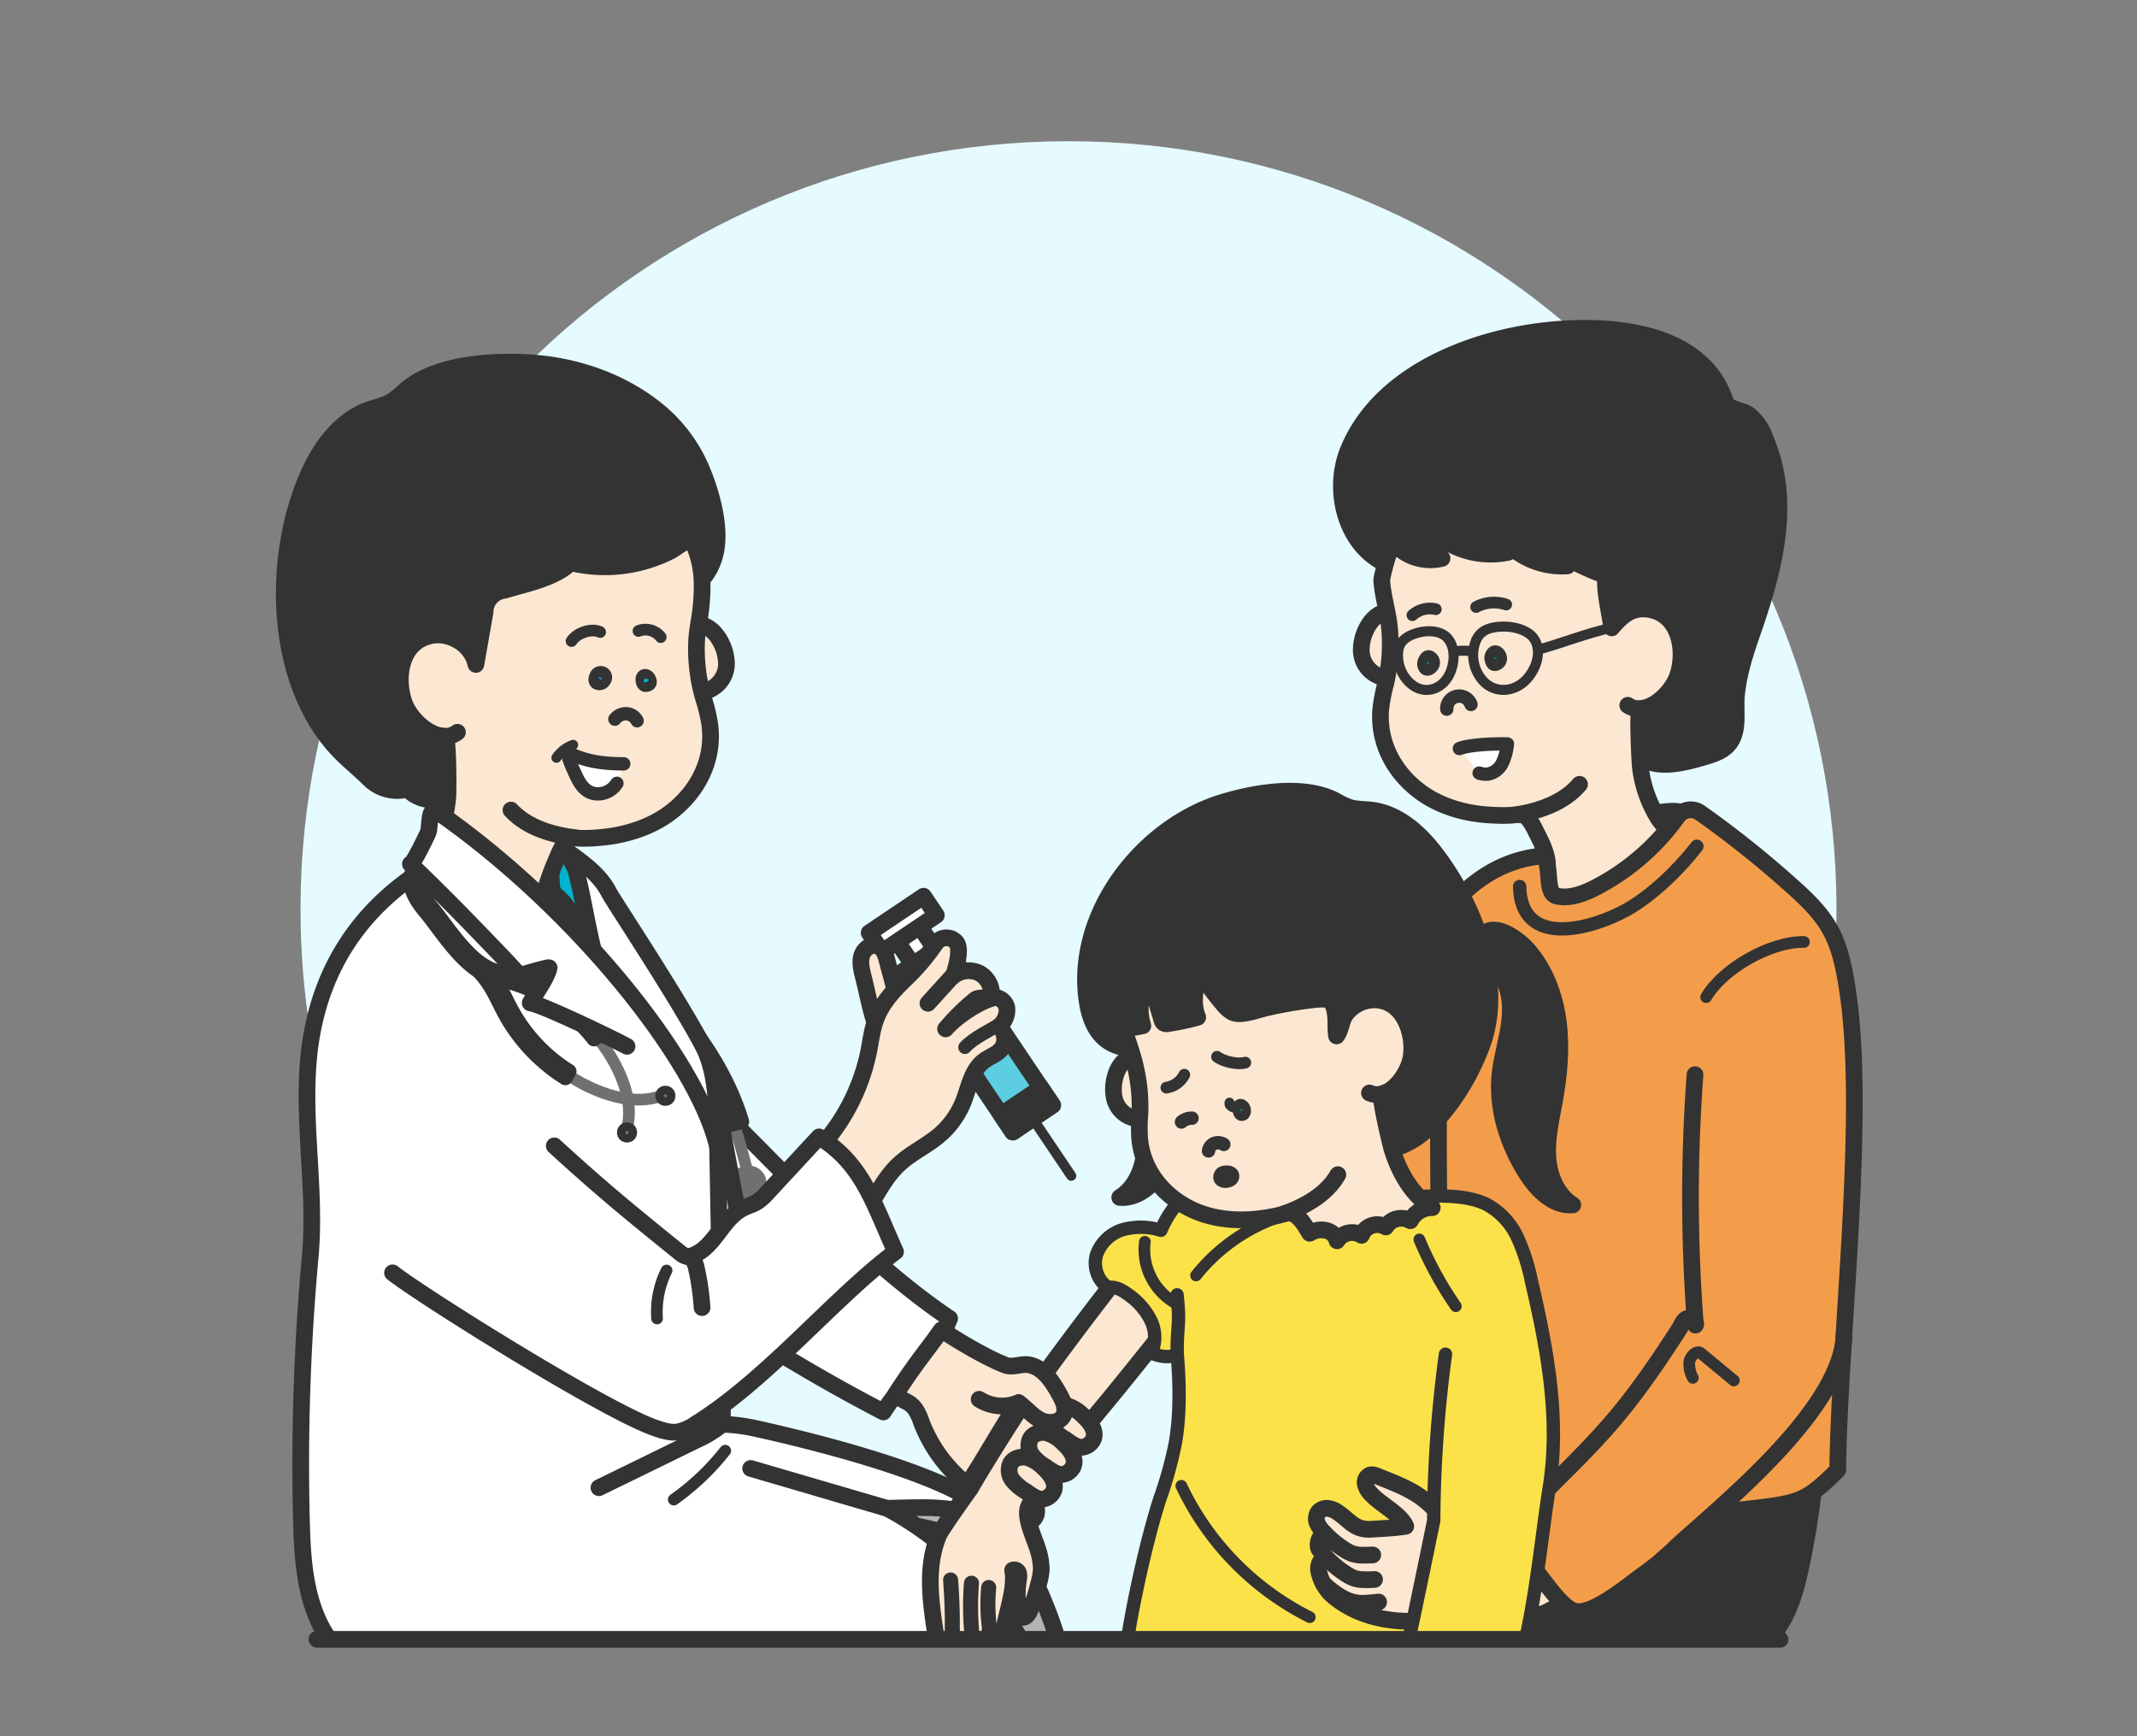 <svg id="design" xmlns="http://www.w3.org/2000/svg" xmlns:xlink="http://www.w3.org/1999/xlink" viewBox="0 0 640 520"><rect x="0" y="0" width="640" height="520" fill="#808080" stroke="none"/><defs><style>.cls-1,.cls-12,.cls-13,.cls-16,.cls-23,.cls-6,.cls-7{fill:none;}.cls-2{fill:#e5fbff;}.cls-3{clip-path:url(#clip-path);}.cls-17,.cls-4,.cls-8{fill:#333;}.cls-10,.cls-11,.cls-12,.cls-13,.cls-14,.cls-15,.cls-19,.cls-20,.cls-21,.cls-22,.cls-23,.cls-24,.cls-25,.cls-4,.cls-5,.cls-6,.cls-7,.cls-8,.cls-9{stroke:#333;}.cls-10,.cls-11,.cls-12,.cls-13,.cls-14,.cls-15,.cls-16,.cls-18,.cls-19,.cls-20,.cls-21,.cls-22,.cls-23,.cls-24,.cls-25,.cls-4,.cls-5,.cls-6,.cls-7,.cls-8,.cls-9{stroke-linecap:round;stroke-linejoin:round;}.cls-11,.cls-14,.cls-15,.cls-19,.cls-20,.cls-21,.cls-4,.cls-5,.cls-7{stroke-width:5px;}.cls-5{fill:#fce7d2;}.cls-16,.cls-18,.cls-22,.cls-25,.cls-6{stroke-width:3.5px;}.cls-8{stroke-width:2.5px;}.cls-21,.cls-25,.cls-9{fill:#01b3cf;}.cls-10,.cls-12,.cls-24,.cls-9{stroke-width:4px;}.cls-10,.cls-14{fill:#fff;}.cls-11{fill:#f39d4b;}.cls-13{stroke-width:3px;}.cls-15{fill:#5dcee1;}.cls-16,.cls-18{stroke:#707070;}.cls-18{fill:#707070;}.cls-19,.cls-22{fill:#dff5f9;}.cls-20{fill:#b3b3b3;}.cls-23{stroke-width:4.5px;}.cls-24{fill:#fce249;}</style><clipPath id="clip-path"><rect class="cls-1" x="20" y="40.78" width="600" height="450.21"/></clipPath></defs><g id="_09" data-name="09"><path class="cls-2" d="M320,42.29c-127,0-230,103-230,230,0,101.88,66.25,188.27,158,218.49H392c91.76-30.22,158-116.61,158-218.49C550,145.26,447,42.29,320,42.29Z"/><g class="cls-3"><path class="cls-4" d="M411.68,568.81a190.44,190.44,0,0,0-5.37-28.21c-2.09-7.78-4.7-15.91-2.71-23.71,2.08-8.17,8.74-14.24,15.08-19.79l17.15-15c16.88-14.79,36.74-24.37,51.66-41.13a11.88,11.88,0,0,1,4.24-3.5,11.28,11.28,0,0,1,3.66-.55c6.37-.27,48.87-.17,49-13.48a222.81,222.81,0,0,1-5.09,46c-1.32,6-2.93,12.15-6.3,17.34-10.33,15.94-32.52,17.9-49,27.34-5.65,3.23-11.8,7.63-18,5.74-4.68,16.94-3.27,29-1,46.7"/><path class="cls-4" d="M347.27,561.38a344.16,344.16,0,0,1-5.63-54.06c-.15-6.05-.09-12.33,2.46-17.82C347,483.37,352.53,479,358,475.07a357.42,357.42,0,0,1,63.1-36.23,158.75,158.75,0,0,0,52.75,5c1.4,5.34-.71,11.12-4.18,15.41s-8.13,3-12.76,6c-4.11,2.68-66.3,49.36-69.4,43.15,2.76,3.88-.82,10.31-5.57,10,1.47-1.81,4.59-1.22,6.1.55s1.86,4.23,2.14,6.55q2.12,17.22,4.22,34.45"/><path class="cls-5" d="M382.42,443.17a11,11,0,0,0-3,3.87,11.19,11.19,0,0,0-.44,4.47c.22,5.2.61,10.4,1.16,15.57a21.57,21.57,0,0,1,9.73,1.49c2.06.83,4.07,2,6.28,2.36a6.1,6.1,0,0,0,3.23-.13,14,14,0,0,0,1.95-1.28c1.67,2.37,4.74,3.33,6.78.85a27.41,27.41,0,0,0,2.31-4.27,23.09,23.09,0,0,1,2.52-3.41c2.57-3,4.72-4.87,5-8.93a55.11,55.11,0,0,0-.6-11,8.42,8.42,0,0,0-.77-2.9,7.19,7.19,0,0,0-1.76-2C402.64,427.71,392.14,434.15,382.42,443.17Z"/><path class="cls-6" d="M384.49,454.23l1.83,12.94c0,.18.09.4.26.43s.17-.37,0-.26"/><path class="cls-7" d="M389.79,450.12l2,9.81a7.34,7.34,0,0,0,.93,2.71,7.56,7.56,0,0,0,1.94,1.75l6.21,4.34c-1.62-3.79,2.18-10.5,4.94-13.57-.24.26-2.24-1-2.49-1.16a24.62,24.62,0,0,1-2.16-2,55.32,55.32,0,0,0-.32,5.77,7.26,7.26,0,0,1,1.7,2.08"/><path class="cls-8" d="M493.41,242.92a.78.78,0,0,0-.53.36.82.82,0,0,0,.11.64,41,41,0,0,0,5,8c-.18-.22,8.89-6.32,7.47-8.75C503.9,240.51,495.64,242.17,493.41,242.92Z"/><path class="cls-4" d="M528.25,130.29a14.85,14.85,0,0,0-4.68-6.22c-1.73-1.19-6.12-1.53-6.82-3.71C509.19,96.66,476,96.43,456,100c-20.7,3.66-44.06,14.38-52.34,35.15-4.58,11.51-1,27.38,10.7,33.43a12.91,12.91,0,0,0,5.18,3,19.17,19.17,0,0,0,9.6-.23c6.11-1.39,9.13.35,15,1.34a37.45,37.45,0,0,0,14.27-.34c3.08-.68,3.05-1.18,4.35,1.69a41.41,41.41,0,0,0,3.4,6.15c5.23,7.7,12.63,13.57,18.83,20.43,2.79,3.09,4.94,5.74,4.23,9.84-.92,5.29-2.18,13.66,2.89,16.86s13.16.9,18.29-.6c2.68-.79,5.51-1.69,7.31-3.83,3.28-3.88,1.9-9.77,2.32-14.41.56-6.2,2.37-12.09,4.4-17.94,6.68-19.17,12.64-39.82,4.13-59.43C528.48,130.8,528.37,130.55,528.25,130.29Z"/><path class="cls-5" d="M408.92,189a13.87,13.87,0,0,0-1.22,5.1,8.4,8.4,0,0,0,5,8.28,4.65,4.65,0,0,0,3.69.33,4.55,4.55,0,0,0,1.46-1.16,13.12,13.12,0,0,0,2-14.28c-1-1.95-3-4.58-5.43-3.85S410.05,186.39,408.92,189Z"/><path class="cls-5" d="M498,246.89a20.87,20.87,0,0,1-1.41-1.83,37.47,37.47,0,0,1-5.34-15.43c-.17-1.6-1-17.32,0-17.39,4.84-.33,9.81-5.68,11.23-10.05,2.43-7.44.49-18.24-8.65-19.67-5.12-.79-8.13,1.95-11.15,5.53-.62-4.91-2.23-10.73-1.82-15.65a74.74,74.74,0,0,1-13.76-6.54l2.33,3.62A23.2,23.2,0,0,1,449,160a6.4,6.4,0,0,0,2.66,5.42,25.65,25.65,0,0,1-21.93-5.63,6.38,6.38,0,0,0,2.13,7.45,14.53,14.53,0,0,1-14.37-4.49c-.81-.95-3.74,10-3.67,11.1.28,4.68,1.82,9.22,2.28,13.88A51.57,51.57,0,0,1,415,204.72a51.75,51.75,0,0,0-1.46,7.5c-1,10.81,4.66,20.47,13.64,26.19,6,3.8,13.35,5.54,20.35,5.75a44.06,44.06,0,0,0,5.14,0c1.1-.09,2.7-.44,3.75.07,1.84.91,3.14,4,4,5.67,3.43,6.7,5.5,12.45-2.65,16.81.21,4.71,4.8,8.32,9.48,8.89s9.31-1.24,13.5-3.41a85.32,85.32,0,0,0,24.63-19.73C504.25,253.72,500.24,249.53,498,246.89Z"/><path class="cls-7" d="M454.35,244c6.91-1.17,14.22-3.72,18.7-9.1"/><path class="cls-7" d="M492.49,212.06a6,6,0,0,1-5-.82"/><path class="cls-9" d="M426.92,200.17a1,1,0,0,0,.91.15,2.18,2.18,0,0,0,1.11-.92,1.66,1.66,0,0,0-.05-2c-.26-.32-1-1.07-1.69-.37a2.38,2.38,0,0,0-.44.66A2.09,2.09,0,0,0,426.92,200.17Z"/><path class="cls-9" d="M447.37,195.41a1,1,0,0,1,.92,0,2.24,2.24,0,0,1,.9,1.13,1.69,1.69,0,0,1-.47,2c-.32.25-1.21.83-1.74,0a2.38,2.38,0,0,1-.29-.74A2.07,2.07,0,0,1,447.37,195.41Z"/><path class="cls-6" d="M423,184.25a7.87,7.87,0,0,1,7-1.79"/><path class="cls-6" d="M451.08,181.06a11.51,11.51,0,0,0-9,.74"/><path class="cls-10" d="M437.07,224.19c4.51-1.62,14.38-1.38,14.38-1.38a18,18,0,0,1-1.48,5.62,6,6,0,0,1-4.44,3.42,6.28,6.28,0,0,1-2.54-.31"/><path class="cls-5" d="M451.77,485.13q1.23-7.9,2.31-15.83a35.15,35.15,0,0,1,17.17,8.25c-2.05,2.12-5.9,4.22-8.55,5.52C461.78,483.52,451.62,486.06,451.77,485.13Z"/><path class="cls-11" d="M520.66,452.29c-11.18,1.29-18.28,12.08-27.67,18.65-4.81,3.36-16.49,13.52-21.78,11.49-4.24-1.62-9.79-10.63-13-14.09l-7.7-8.37a60.49,60.49,0,0,0,11.7-9,65.59,65.59,0,0,1-41.54-12.66c6.53-3.86,5.84-8.29,6.95-16.15S432,402.87,430.89,395c-7.2,13.67-11.69,27.73-14.76,42.8a82.88,82.88,0,0,0-8-2.86,22,22,0,0,0-5.55-1.12c-4-.16-7.86,1.59-11.6,3.09-3.42,1.37-4.22.15-3.43-2.94.75-2.93,1.29-5.91,2-8.84q2.91-12,6.22-23.82c3-10.58,7.43-20.6,9.07-31.39a454.77,454.77,0,0,1,11-52c3.43-12.54,6.36-25.49,12.37-37,7.17-13.73,19.44-23.46,34-24.57,2.74,3.32.28,11.31,4.2,12.07s7.9-.77,11.48-2.61a69.46,69.46,0,0,0,24.47-21.19,4.87,4.87,0,0,1,6.82-1.19,301.82,301.82,0,0,1,27.55,22c4.49,4,9,8.33,11.81,13.8s4,12,4.9,18.29c5.53,37.46-2.72,104.87-3.06,142.78C540.26,450.12,539.49,450.13,520.66,452.29Z"/><path class="cls-12" d="M455.11,265.51c.34,18.5,21.22,13,32.08,6.95,7.59-4.25,15.72-12.14,21-19"/><path class="cls-6" d="M540.26,282.12c-10-.16-24.29,7.93-29.29,16.53"/><path class="cls-7" d="M507.63,321.87a496.87,496.87,0,0,0,.13,75c.47-1.31-1.31-2.49-2.53-1.95s-1.64,2.07-2.4,3.24C487.49,421.94,480.62,429,464,445.47"/><path class="cls-6" d="M519.27,413.46l-9.88-8.18c-1.27-1.06-3.2,1-3.47,2.61a8.68,8.68,0,0,0,1.06,4.79"/><path class="cls-7" d="M431.46,307c-1.49,34.12.13,53.43-.89,87.56"/><path class="cls-12" d="M433.29,212.39a3.73,3.73,0,0,1,7.25-1.4"/><path class="cls-7" d="M501.7,463.61c10.72-10.27,49.23-40.2,50.54-63.31"/><path class="cls-7" d="M420,357.58a42.4,42.4,0,0,1,10.86,12.68"/><path class="cls-13" d="M442,191.94a11.58,11.58,0,0,0,1.7,11.45c3.5,4.39,9.48,4.13,13.27.3,2.93-3,4.8-8.09,2.78-11.85-1.65-3.08-6.28-4.28-9.8-4.17-3.1.1-6.22.74-7.71,3.75C442.11,191.59,442,191.77,442,191.94Z"/><path class="cls-13" d="M418.75,195.14a11.2,11.2,0,0,0,4,9.84c3.92,3.13,8.85,1.59,11.15-2.66,1.77-3.3,2.17-8.27-.38-11.19-2.07-2.38-6.21-2.42-9.12-1.55-2.57.77-5,2-5.59,5C418.8,194.8,418.77,195,418.75,195.14Z"/><path class="cls-13" d="M440.71,195a25.88,25.88,0,0,0-4.74,0"/><path class="cls-13" d="M482.73,188.05c-6,1.06-16.18,5-22.1,6.54"/><path class="cls-5" d="M301.89,454.1a14.06,14.06,0,0,1-3.95-3.36,4.8,4.8,0,0,1-.62-4.93,4.51,4.51,0,0,1,5.06-1.82,11.9,11.9,0,0,1,4.89,3.1c1.9,1.77,3.85,4.28,3,6.73a4.14,4.14,0,0,1-3.51,2.6c-1.52.16-3.58-1.45-4.87-2.32"/><path class="cls-14" d="M213.67,330.28c21.27,21,46,48,70.72,64.6-5.29,13.32-12.11,16-19.84,28a530.45,530.45,0,0,1-60.25-36.64"/><rect class="cls-15" x="286.6" y="284.31" width="14.41" height="55.42" transform="translate(-124.17 217.3) rotate(-33.95)"/><rect class="cls-14" x="267.71" y="286.4" width="19.62" height="2.88" transform="translate(-113.44 204.08) rotate(-33.95)"/><rect class="cls-4" x="300.33" y="329.28" width="14.41" height="6.26" transform="translate(-133.22 228.44) rotate(-33.95)"/><rect class="cls-14" x="268.85" y="274.17" width="8.12" height="13.63" transform="translate(-110.4 200.33) rotate(-33.95)"/><line class="cls-13" x1="309.28" y1="335.01" x2="320.83" y2="352.16"/><rect class="cls-14" x="260.56" y="273.29" width="19.62" height="6.88" transform="translate(-108.46 198.19) rotate(-33.95)"/><path class="cls-5" d="M258.51,292.39c-.51-2-1-4.11-.45-6.09s2.69-3.67,4.65-3,2.55,2.71,3,4.55l3.34,12.38a4.53,4.53,0,0,1,.21,2.21,4.42,4.42,0,0,1-1.17,1.83c-1.74,1.93-2.9,3.64-5.24,4.25C260.81,303.46,259.86,297.69,258.51,292.39Z"/><path class="cls-16" d="M218.76,333.2c1,2.49,5.32,17.72,5.6,20.38"/><path class="cls-17" d="M218.43,339.22c-3.6-13.67-11.42-24.3-14.76-28.84-.72-1-1.24-1.68-1.59-2.23l5.63-3.6c.24.37.75,1.06,1.34,1.87,3.39,4.6,11.09,15.06,15.22,28.86a2.24,2.24,0,0,1-1.57,2.81Z"/><rect class="cls-18" x="220.86" y="350.89" width="7.66" height="14.93" rx="3.21" transform="translate(-59.54 45.12) rotate(-10.13)"/><path class="cls-19" d="M214.31,327.75l10.49,56.19a3.32,3.32,0,0,1-2.2,4.45l-6.33,3.4c-.41.22-1,.42-1.28.08s.54-.85.51-.39"/><path class="cls-20" d="M286.34,502.62a188.62,188.62,0,0,1,34.8,4.09c-4.8-18.93-10.83-38.5-24.53-52.41-10.44-10.6-28.13-10.88-42.17-5.95A112.45,112.45,0,0,1,286.34,502.62Z"/><path class="cls-17" d="M306,505.11l-10-15.4c-8.71-13.47-17.93-27.45-31.85-35.41,1.56.9,7-.15,9.05.09a44.53,44.53,0,0,1,9.33,2.1c5.2,1.76,11.72,4.7,15.35,9C306.07,475.23,307.57,493.11,306,505.11Z"/><path class="cls-14" d="M124.24,262.07c-16.34,11.26-26.69,26.57-30.58,46.27-4.41,22.34,1.3,45.47-.76,68.07a682.23,682.23,0,0,0-2.63,78.69c.27,10.88.89,22.15,5.84,31.84,7.44,14.57,24.46,17.63,39.16,20.21,9.62,1.69,19.49,1.27,29.19.77l32.4-1.67c10.41-.54,20.81-1.34,31.14-2.69,7.47-1,15-1.44,22.52-1.91l15.61-1a159.43,159.43,0,0,1,18.67-.44c8.76.48,17.45,2.41,26.22,2.05a100.35,100.35,0,0,0-45.35-50.53c13.64-.27,16.22-.75,30.94,2.54-8.42-13-66.47-25.61-70.71-26.53a52.28,52.28,0,0,0-9.49-1.17l-1.5-83.14c-.17-9.55.08-21.61-4.33-30.08-7.3-14-27.12-43.86-28.18-46-2.65-5.23-7.61-8.83-12.38-12.23"/><path class="cls-5" d="M241.2,348a60.75,60.75,0,0,0,19-33.29c.64-3.24,1-6.56,2.2-9.64,1.72-4.55,5-8.2,8.45-11.55a64.94,64.94,0,0,0,9-10.42,7.68,7.68,0,0,1,1-1.24,3.91,3.91,0,0,1,5.56.39c1.6,2-.11,7.94-.94,10.11a7.43,7.43,0,0,1,8-.81,7.11,7.11,0,0,1,3.38,7.45c1.91-.9,4.31.77,4.69,2.85a6.26,6.26,0,0,1-2.38,5.57,5,5,0,0,1,.85,6.61c-1.29,1.72-3.54,2.37-5.26,3.65-3.76,2.77-4.53,7.94-6.24,12.28a25.74,25.74,0,0,1-7.17,10c-3.75,3.21-8.39,5.3-12,8.64-3.28,3-5.59,6.94-7.83,10.8q-3.76,6.48-7.47,13"/><path class="cls-7" d="M285.1,292.56l-7.2,7.93"/><path class="cls-7" d="M283.19,308.15c3.26-3.76,10.26-8.35,14.54-9.36-.65.08-3.46,0-4.11.14a4.41,4.41,0,0,0-1.39.33A66.9,66.9,0,0,0,283.19,308.15Z"/><path class="cls-12" d="M300.13,306.35c-3.11,1.9-8.75,4.58-11.15,7.33"/><path class="cls-21" d="M178.84,287.68c-3.9-5.56-6.54-14.49-11.67-18.95a5.77,5.77,0,0,1-1.58-1.8,5.55,5.55,0,0,1-.4-2c-.74-9.71,1.56-15.6,6.77-5.5C173.79,263,177,285.08,178.84,287.68Z"/><path class="cls-5" d="M216,192.57a14.12,14.12,0,0,1,1.5,5.13,8.56,8.56,0,0,1-4.62,8.69,4.76,4.76,0,0,1-3.75.53,4.66,4.66,0,0,1-1.54-1.11,13.38,13.38,0,0,1-2.78-14.44c.9-2.05,2.79-4.83,5.34-4.21S214.71,190,216,192.57Z"/><path class="cls-4" d="M214.36,165.1q.13-.66.21-1.32c.91-7.11-1.44-15.69-4.08-22.28a45.81,45.81,0,0,0-13.32-18.32c-10.72-8.84-24.43-13.61-38.21-14.51-11.58-.76-28.23.24-37.46,8.1a36.24,36.24,0,0,1-4,3.31c-2.28,1.42-5,1.9-7.52,2.84-7.89,3-13.38,10.24-17,17.85-12,25.36-11.42,65.11,10.1,85.63,2.5,2.38,5,4.46,7.46,6.87a11.94,11.94,0,0,0,9.58,3.44,3.32,3.32,0,0,1,3.33.88c3.83,2.81,9.85,2.73,12.92-.9a11.16,11.16,0,0,0,2.21-4.81A29.44,29.44,0,0,0,138.1,219c-.91-4,1.08-6.73,3.68-9.92,5.77-7.08,12.78-13.24,17.55-21.1a40.08,40.08,0,0,0,3.06-6.24c1.14-2.89,1.13-2.4,4.21-1.88a36.91,36.91,0,0,0,14.09-.37c5.73-1.27,8.62-3.14,14.72-2.07a19,19,0,0,0,9.49-.26C210,175.42,213.3,170.39,214.36,165.1Z"/><path class="cls-5" d="M128.14,256.13a36.85,36.85,0,0,0,6-17.88c.09-1.65.17-17.71-.92-17.73-4.95-.08-10.28-5.28-12-9.65-2.86-7.46-1.44-18.56,7.81-20.49,5.8-1.21,12.31,2.81,13.49,8.62q1.38-7.83,2.75-15.68a6.57,6.57,0,0,1,5.87-6.54c6.38-2,16.87-3.81,21.07-9.77a15.71,15.71,0,0,0,0,1.82A43.43,43.43,0,0,0,200.91,165c1.42-.73,4.58-3.48,5.91-2.89s2.38,4.9,2.71,6.27c1,4.36.84,9,.42,13.4-.32,3.34-1.14,6.65-1.31,10a52.48,52.48,0,0,0,2,17.21,55,55,0,0,1,1.87,7.57c1.63,11-3.7,21.1-12.55,27.39-5.87,4.17-13.31,6.33-20.44,6.9a43.75,43.75,0,0,1-5.24.23c-1.12,0-2.77-.31-3.81.27-1.83,1-3,4.2-3.8,6a80.52,80.52,0,0,0-3.49,9.61c-1.64,5.4-3.33,11.11-3.8,16.76,0-.13-5.85-2.74-6.31-3a30.19,30.19,0,0,1-7.19-5.13q-4.35-4.15-8.63-8.37c-3.08-3-6.47-5.39-9.05-9a1.86,1.86,0,0,1-.46-1.09.69.69,0,0,1,0-.2A2.53,2.53,0,0,1,128.14,256.13Z"/><path class="cls-7" d="M172.53,250.94c-7.1-.84-14.67-3.07-19.51-8.32"/><path class="cls-7" d="M132,220.4a6.09,6.09,0,0,0,5-1.08"/><path class="cls-16" d="M171.78,323s14.37,9.54,26.23,5.23"/><path class="cls-16" d="M180.09,312.3s10.86,13.39,7.7,25.61"/><path class="cls-17" d="M179.13,313a2.22,2.22,0,0,1-3-.44,47,47,0,0,0-27.63-17.19c-8.25-1.66-14.43-9.9-19.4-16.52-1.18-1.57-2.29-3.06-3.34-4.33-2-2.43-7.29-8.87-3.89-15l5.86,3.23c-.81,1.46.27,4,3.2,7.56,1.14,1.39,2.3,2.93,3.52,4.57,4.29,5.71,9.62,12.82,15.38,14a53.75,53.75,0,0,1,31.62,19.68,2.25,2.25,0,0,1-.47,3.22Z"/><path class="cls-17" d="M171.26,323.89a2.24,2.24,0,0,1-3.14.79,54.5,54.5,0,0,1-18.78-19.88c-.59-1.09-1.15-2.2-1.71-3.31-.82-1.64-1.59-3.19-2.48-4.65a29.61,29.61,0,0,0-3.5-4.61l4.91-4.55a36.4,36.4,0,0,1,4.29,5.67c1,1.7,1.92,3.46,2.76,5.15.52,1,1,2.08,1.6,3.1A47.66,47.66,0,0,0,171.62,319a2.21,2.21,0,0,1,.73,3Z"/><path class="cls-14" d="M187.79,313.38c-3-1.68-25.58-12.64-29-13,1.45-2.67,5.08-7.55,5.67-10.53.07-.34-8.27,2.08-8.79,2.33C151,287,146.11,282.05,141.24,277q-9-9.3-18.32-18.23c.56.53,5.09-8.74,5.36-9.6.6-1.89-.08-8,2.81-6,41,28.57,77.67,74.22,83.82,100.3"/><circle class="cls-6" cx="187.79" cy="339.17" r="1.26"/><circle class="cls-6" cx="199.27" cy="328.19" r="1.26"/><path class="cls-14" d="M166,343.19c14,12.82,22.76,20,37.55,31.93a4.79,4.79,0,0,0,2,1.14,3.87,3.87,0,0,0,2-.29c6.47-2.43,8.74-10.92,14.9-14.05,1.38-.71,2.92-1.11,4.25-1.92a16,16,0,0,0,3.27-2.94l15.34-16.56c12.88,8.13,15.86,18.77,22.88,34.4-18.78,14.11-38.09,38-59.89,51.61a14.37,14.37,0,0,1-5.34,2.36c-2.25.32-4.51-.43-6.66-1.16-14.76-5-69.86-39.49-78.74-46.49"/><path class="cls-19" d="M205.59,376.26a2.67,2.67,0,0,1,2.13,1.32,7.43,7.43,0,0,1,.88,2.44,74.46,74.46,0,0,1,1.65,11.61"/><path class="cls-22" d="M199.63,380.52a27.86,27.86,0,0,0-2.85,14.36"/><path class="cls-19" d="M215.54,427.19a37,37,0,0,1-7.23,4.24l-28.94,14.14"/><path class="cls-22" d="M217.2,434.49a74.11,74.11,0,0,1-15.42,14.64"/><line class="cls-7" x1="265.67" y1="451.76" x2="224.81" y2="439.8"/><path class="cls-12" d="M190.8,215.86a3.82,3.82,0,0,0-3.12-2.09,4.16,4.16,0,0,0-3.53,1.62"/><path class="cls-10" d="M186.8,228.77c-9.22,0-13.19-1.81-16.58-3.22-.64.57,1.64,5.34,1.91,5.94,1.2,2.67,2.62,5.52,5.76,6.17a6.73,6.73,0,0,0,6.87-3.06"/><path class="cls-13" d="M171.64,223.09a10,10,0,0,0-5,3.87"/><path class="cls-9" d="M181,203.8a1.68,1.68,0,0,1-2.17.77c-.69-.36-.76-1.24-.31-2.08A1.43,1.43,0,1,1,181,203.8Z"/><path class="cls-9" d="M194.6,203.67c.31.93-.1,1.31-.7,1.5s-1.14.13-1.45-.8-.06-1.85.53-2S194.3,202.74,194.6,203.67Z"/><path class="cls-6" d="M197.88,190.81a5.77,5.77,0,0,0-6.67-1.84"/><path class="cls-6" d="M171.16,192c1.89-2.79,6.38-3.85,8.57-2.7"/><path class="cls-5" d="M336.67,380q-14.6,18.6-28.38,37.81c-5.22,7.27-16.56,25.9-17.62,27.93-4.38,6.06-8.94,12.7-9.46,13.91-4,9.24-2.56,19.81-1,29.76.25,1.7,1,3.82,2.68,3.86,1.95,0,2.43-3.67,2.43-3.67s.42,2,.76,4.27c.26,1.71,2.51,3.82,3.68,2.55s2-5.17,1.54-6.41c0,0,.37,2.79,2.14,3.67,1,.52,2.21-.79,2.66-1.86a8.18,8.18,0,0,0,.39-3.42l1.39,2.82c1.85-.18,2.62-2.43,3-4.26.94-5.1,3.33-11.57,2.39-16.68a1.31,1.31,0,0,1,1.79,1,4.69,4.69,0,0,1-.05,1.9,30.78,30.78,0,0,0,0,9.29c.11.78.39,1.7,1.15,1.91s1.66-.72,2.07-1.57a47.64,47.64,0,0,0,2.78-8.33,19.39,19.39,0,0,0,.84-4.51,19.69,19.69,0,0,0-1-5.81c-.94-3.32-4.33-9.9-2.73-13.11,1.78-3.59,13.49-18.68,17-23.39,1.4-1.86,2.9-3.66,4.39-5.45,8.59-10.29,16.76-20.87,25.35-31.16C349.82,385.85,343.27,382.62,336.67,380Z"/><path class="cls-23" d="M285.15,491a170.63,170.63,0,0,0-.46-17.8"/><path class="cls-23" d="M291.19,490.57a87.24,87.24,0,0,1-.25-16.4"/><path class="cls-23" d="M296.45,488.38a54.23,54.23,0,0,1-.35-12.92"/><path class="cls-24" d="M454.35,500.11c4.87-13.73,7.33-40.25,9.64-54.64,3.3-20.5-.61-41.44-5.33-61.66a60.22,60.22,0,0,0-4.17-13.1,21.5,21.5,0,0,0-9.18-9.94c-8-4-20.32-2.15-29-2-5,.06-10.06.11-15.07.63-4,.41-8.75,2.35-12.65,1.08-7.77-2.55-11.81-10.94-21.35-8.95-8.79,1.83-16.14,8.65-19.56,16.95a20.22,20.22,0,0,0-11.25-.24,12,12,0,0,0-8,7.45c-1.14,3.62.26,8.07,3.59,9.9,2.24-.34,4.35,1,6.16,2.35a20.54,20.54,0,0,1,6.48,7.54,11.39,11.39,0,0,1,.14,9.71,10.94,10.94,0,0,0,7.79.68c.71,8.53.88,17.78-.57,26.21A121.92,121.92,0,0,1,347.34,449c-4.39,13.42-11.14,43.62-11.28,57.74"/><path class="cls-12" d="M352.52,387.81c1,9.49,0,7.85,0,18"/><path class="cls-6" d="M358.2,382a54.46,54.46,0,0,1,24.13-17.26"/><path class="cls-6" d="M425.07,371.22a109.16,109.16,0,0,0,10.93,20"/><path class="cls-6" d="M342.87,371.93a18.53,18.53,0,0,0,9.88,18.76"/><path class="cls-6" d="M353.79,445a84.41,84.41,0,0,0,38.48,39.35"/><path class="cls-4" d="M348.93,282.12c-5.26,5.95-8.19,13.73-9.22,21.61s-.29,15.9,1.12,23.72c1,5.55,2.33,11.12,2,16.74s-2.7,11.48-7.49,14.45c5.86.5,10.7-4.45,13.86-9.4,5.67-8.9,9.07-19.54,7.92-30-.58-5.2-2.24-10.23-2.86-15.43s-.06-10.87,3.28-14.9c2.13-2.56,8.83-8.34,4.11-11.78C357.83,274.33,351.26,279.48,348.93,282.12Z"/><path class="cls-5" d="M333.85,323a13.45,13.45,0,0,0-.27,5,8,8,0,0,0,6,6.88,3.58,3.58,0,0,0,4.67-1.65,12.45,12.45,0,0,0-.56-13.66c-1.24-1.66-3.54-3.77-5.72-2.67S334.47,320.36,333.85,323Z"/><path class="cls-4" d="M325.67,300.43c-4.31-26.12,16.08-52.71,40.43-60.12,9.76-3,24.21-5.45,33.7-.58a30.51,30.51,0,0,0,4.09,2c2.24.75,4.67.62,7,.92,7.35.94,13.51,6.08,18.13,11.87,11.91,14.94,21.73,39,15,57.94-3.55,10-10.71,21.86-19.45,28.07-4,2.83-9.32,4.76-14.26,3.91-3.67-.64-3.29-1.37-3.49-4.81-.18-3-.68-6-.71-9.09,0-3.62-2.27-5.54-5.14-7.75-5-3.82-10.18-9.61-16.24-11.43-6.54-2-14.36-.55-21,.31l-15.39,2c-6,.78-12.83,1.35-17.48-2.55-3-2.54-4.46-6.51-5.14-10.4Z"/><path class="cls-5" d="M425.59,359.16c-4.28-4-7.2-9.85-8.8-15.3-.43-1.47-3.91-16-2.93-16.23,4.46-1.13,8.19-7,8.78-11.28,1-7.36-2.64-17.1-11.41-16.88a10.86,10.86,0,0,0-7.82,3.86c-1.79,2.07-1.67,5.07-3.13,6.93-.4-2.4,0-4.95-.49-7.32-.74-3.95-2.23-3.9-6.1-3.56a123.87,123.87,0,0,0-14.2,2.43c-2.59.53-7.88,2.67-10.41,1.38a9.66,9.66,0,0,1-2.83-2.51,81.66,81.66,0,0,1-6.88-9.34c-1.56,4-2.37,9.31-.67,13.33a69.56,69.56,0,0,1-8.67,1.86,2,2,0,0,1-1.44-.08,2,2,0,0,1-.69-1.17l-3.75-12.36a17.2,17.2,0,0,0-1.88,14.3l-6.21,1.19c.9-.17,3.52,9,3.82,10.39a52.72,52.72,0,0,1,1.51,14.75,50.14,50.14,0,0,0-.09,7.25c.85,10.26,7.82,18.3,17.17,22.12,6.19,2.53,13.38,2.9,19.95,1.91a42.57,42.57,0,0,0,4.79-.9c1-.27,2.45-.87,3.51-.57,2.55.73,4.22,3.94,5.51,6,2.6-1.7,7.25-1.42,8.19,2.26a5.3,5.3,0,0,1,7.32-1.64,5.06,5.06,0,0,1,7.27-2.5,5.44,5.44,0,0,1,7.37-1.87,7.2,7.2,0,0,1,6.56-3.91A20.52,20.52,0,0,1,425.59,359.16Z"/><path class="cls-12" d="M361.93,344.71a2.88,2.88,0,0,1,1.7-2.24,3.16,3.16,0,0,1,2.89.29"/><path class="cls-7" d="M384.77,363.48c6.25-2.27,12.63-5.89,15.9-11.67"/><path class="cls-7" d="M414.94,327.25a5.64,5.64,0,0,1-4.8.09"/><path class="cls-6" d="M354.68,321.88a7.22,7.22,0,0,1-5.37,3.87"/><path class="cls-6" d="M364.48,316.5c2,1.51,6.41,2.42,8.47,1.75"/><path class="cls-12" d="M357,334.9a4.68,4.68,0,0,0-3.17,1.14"/><path class="cls-4" d="M457.45,284.35c5.26,5.95,8.19,13.73,9.22,21.61s.29,15.9-1.12,23.72c-1,5.54-2.33,11.12-2,16.74s2.69,11.47,7.48,14.45c-5.86.5-10.7-4.45-13.86-9.4-5.67-8.9-9.07-19.54-7.92-30,.58-5.2,2.24-10.23,2.86-15.43s.06-10.87-3.28-14.9c-2.13-2.56-8.83-8.34-4.11-11.78C448.55,276.56,455.12,281.71,457.45,284.35Z"/><path class="cls-23" d="M365.85,351.89c.28-.56,1.06-.6,1.68-.56a1.5,1.5,0,0,1,1.28.53,1,1,0,0,1-.21,1.11,2.07,2.07,0,0,1-1.09.5,1.93,1.93,0,0,1-1.58-.23.9.9,0,0,1,0-1.4"/><path class="cls-25" d="M372.89,332.66a1.56,1.56,0,0,1-.24.9.9.9,0,0,1-.81.41c-.58-.07-.85-.75-.94-1.32s-.16-1.57.4-1.74a.76.76,0,0,1,.47,0A1.86,1.86,0,0,1,372.89,332.66Z"/><path class="cls-13" d="M368.22,330.25c-.11.73.34,1.06,1,1.36"/><path class="cls-5" d="M307.25,446.67a14.08,14.08,0,0,1-4-3.36,4.82,4.82,0,0,1-.62-4.93c.93-1.71,3.19-2.29,5.07-1.82a11.92,11.92,0,0,1,4.89,3.11c1.9,1.76,3.85,4.27,3,6.72a4.16,4.16,0,0,1-3.51,2.6c-1.52.16-3.59-1.45-4.87-2.32"/><path class="cls-5" d="M313.11,439.29a14.06,14.06,0,0,1-3.95-3.36,4.84,4.84,0,0,1-.62-4.94c.93-1.71,3.18-2.28,5.06-1.81a11.9,11.9,0,0,1,4.89,3.1c1.91,1.77,3.85,4.28,3,6.73a4.15,4.15,0,0,1-3.51,2.6c-1.52.16-3.58-1.45-4.87-2.32"/><path class="cls-5" d="M319.17,431.14a13.94,13.94,0,0,1-4-3.36,4.82,4.82,0,0,1-.62-4.93c.93-1.71,3.19-2.29,5.07-1.82a11.89,11.89,0,0,1,4.88,3.11c1.91,1.76,3.86,4.27,3,6.72a4.16,4.16,0,0,1-3.51,2.6c-1.53.16-3.59-1.45-4.87-2.32"/><path class="cls-5" d="M301.1,408.86c2.26.87,4.88-.57,7.25-.06,4.22.92,6.83,5,8.94,8.81,1.1,2,2.22,4.34,1.2,6.35-1.22,2.4-4.77,2.52-7.14,1.23s-4.08-3.52-6.3-5.06c-.49-.34-13.65,22.6-15.43,24.48a43.69,43.69,0,0,1-13.69-18.7,16.51,16.51,0,0,0-1.61-3.55c-2-3-3.61-2.24-6.08-4.84,6.76-10.35,8.64-12.06,13.69-19.22C281.93,398.3,293.24,405.82,301.1,408.86Z"/><path class="cls-7" d="M293.24,419.09a12.73,12.73,0,0,0,11.81,1"/><path class="cls-5" d="M410.89,458c3.35-.23,6.81-.35,10.11-.88-1.45-3.54-7.57-6.57-10.31-9.58a6.46,6.46,0,0,1-1.79-3,2.4,2.4,0,0,1,1.53-2.81,3.61,3.61,0,0,1,2.05.38c4.83,1.94,10.15,3.87,14.23,7.2,5.8,4.72,5,7,12.87,7.13-1.17,8.25,1.41,18.32.61,26.62-2.71-.38-7,1.61-9.84,2a56.8,56.8,0,0,1-11.8.37c-7.39-.61-14.6-3.07-20.12-8.15a13.91,13.91,0,0,1-3.51-6.83c-.31-1.57.52-3.58,2.22-3.9-1.28-1.81-2.33-2.23-2.39-3.64a4.31,4.31,0,0,1,1.88-3.72,10.29,10.29,0,0,1-2.1-2.93,3.52,3.52,0,0,1,.26-3.34,3.29,3.29,0,0,1,2.93-1.15,6.37,6.37,0,0,1,3,1.25C404.52,455.65,405.77,458.35,410.89,458Z"/><path class="cls-7" d="M397.18,466.51a32,32,0,0,0,6.43,5.21,9.94,9.94,0,0,0,2.09,1,9.77,9.77,0,0,0,2.75.39,28.66,28.66,0,0,0,3.21-.06"/><path class="cls-7" d="M396.63,459.15a32.24,32.24,0,0,0,6.43,5.22,9.9,9.9,0,0,0,2.09,1,10.16,10.16,0,0,0,2.75.4c1.07,0,2.14,0,3.22-.06"/><path class="cls-7" d="M396.36,474.38c7.86,7.08,11.12,5.91,16.52,5.43"/><path class="cls-24" d="M432.9,405.58a382.82,382.82,0,0,0-3.52,49.83s-7.22,35.34-9.41,44.7c7.19,5.62,13.15.66,22.23,1.58l-1.36,2.55c3.52-.68,6.6-3.57,10.12-4.25"/></g><rect class="cls-17" x="92.39" y="488.49" width="443.23" height="5" rx="2.5"/></g></svg>